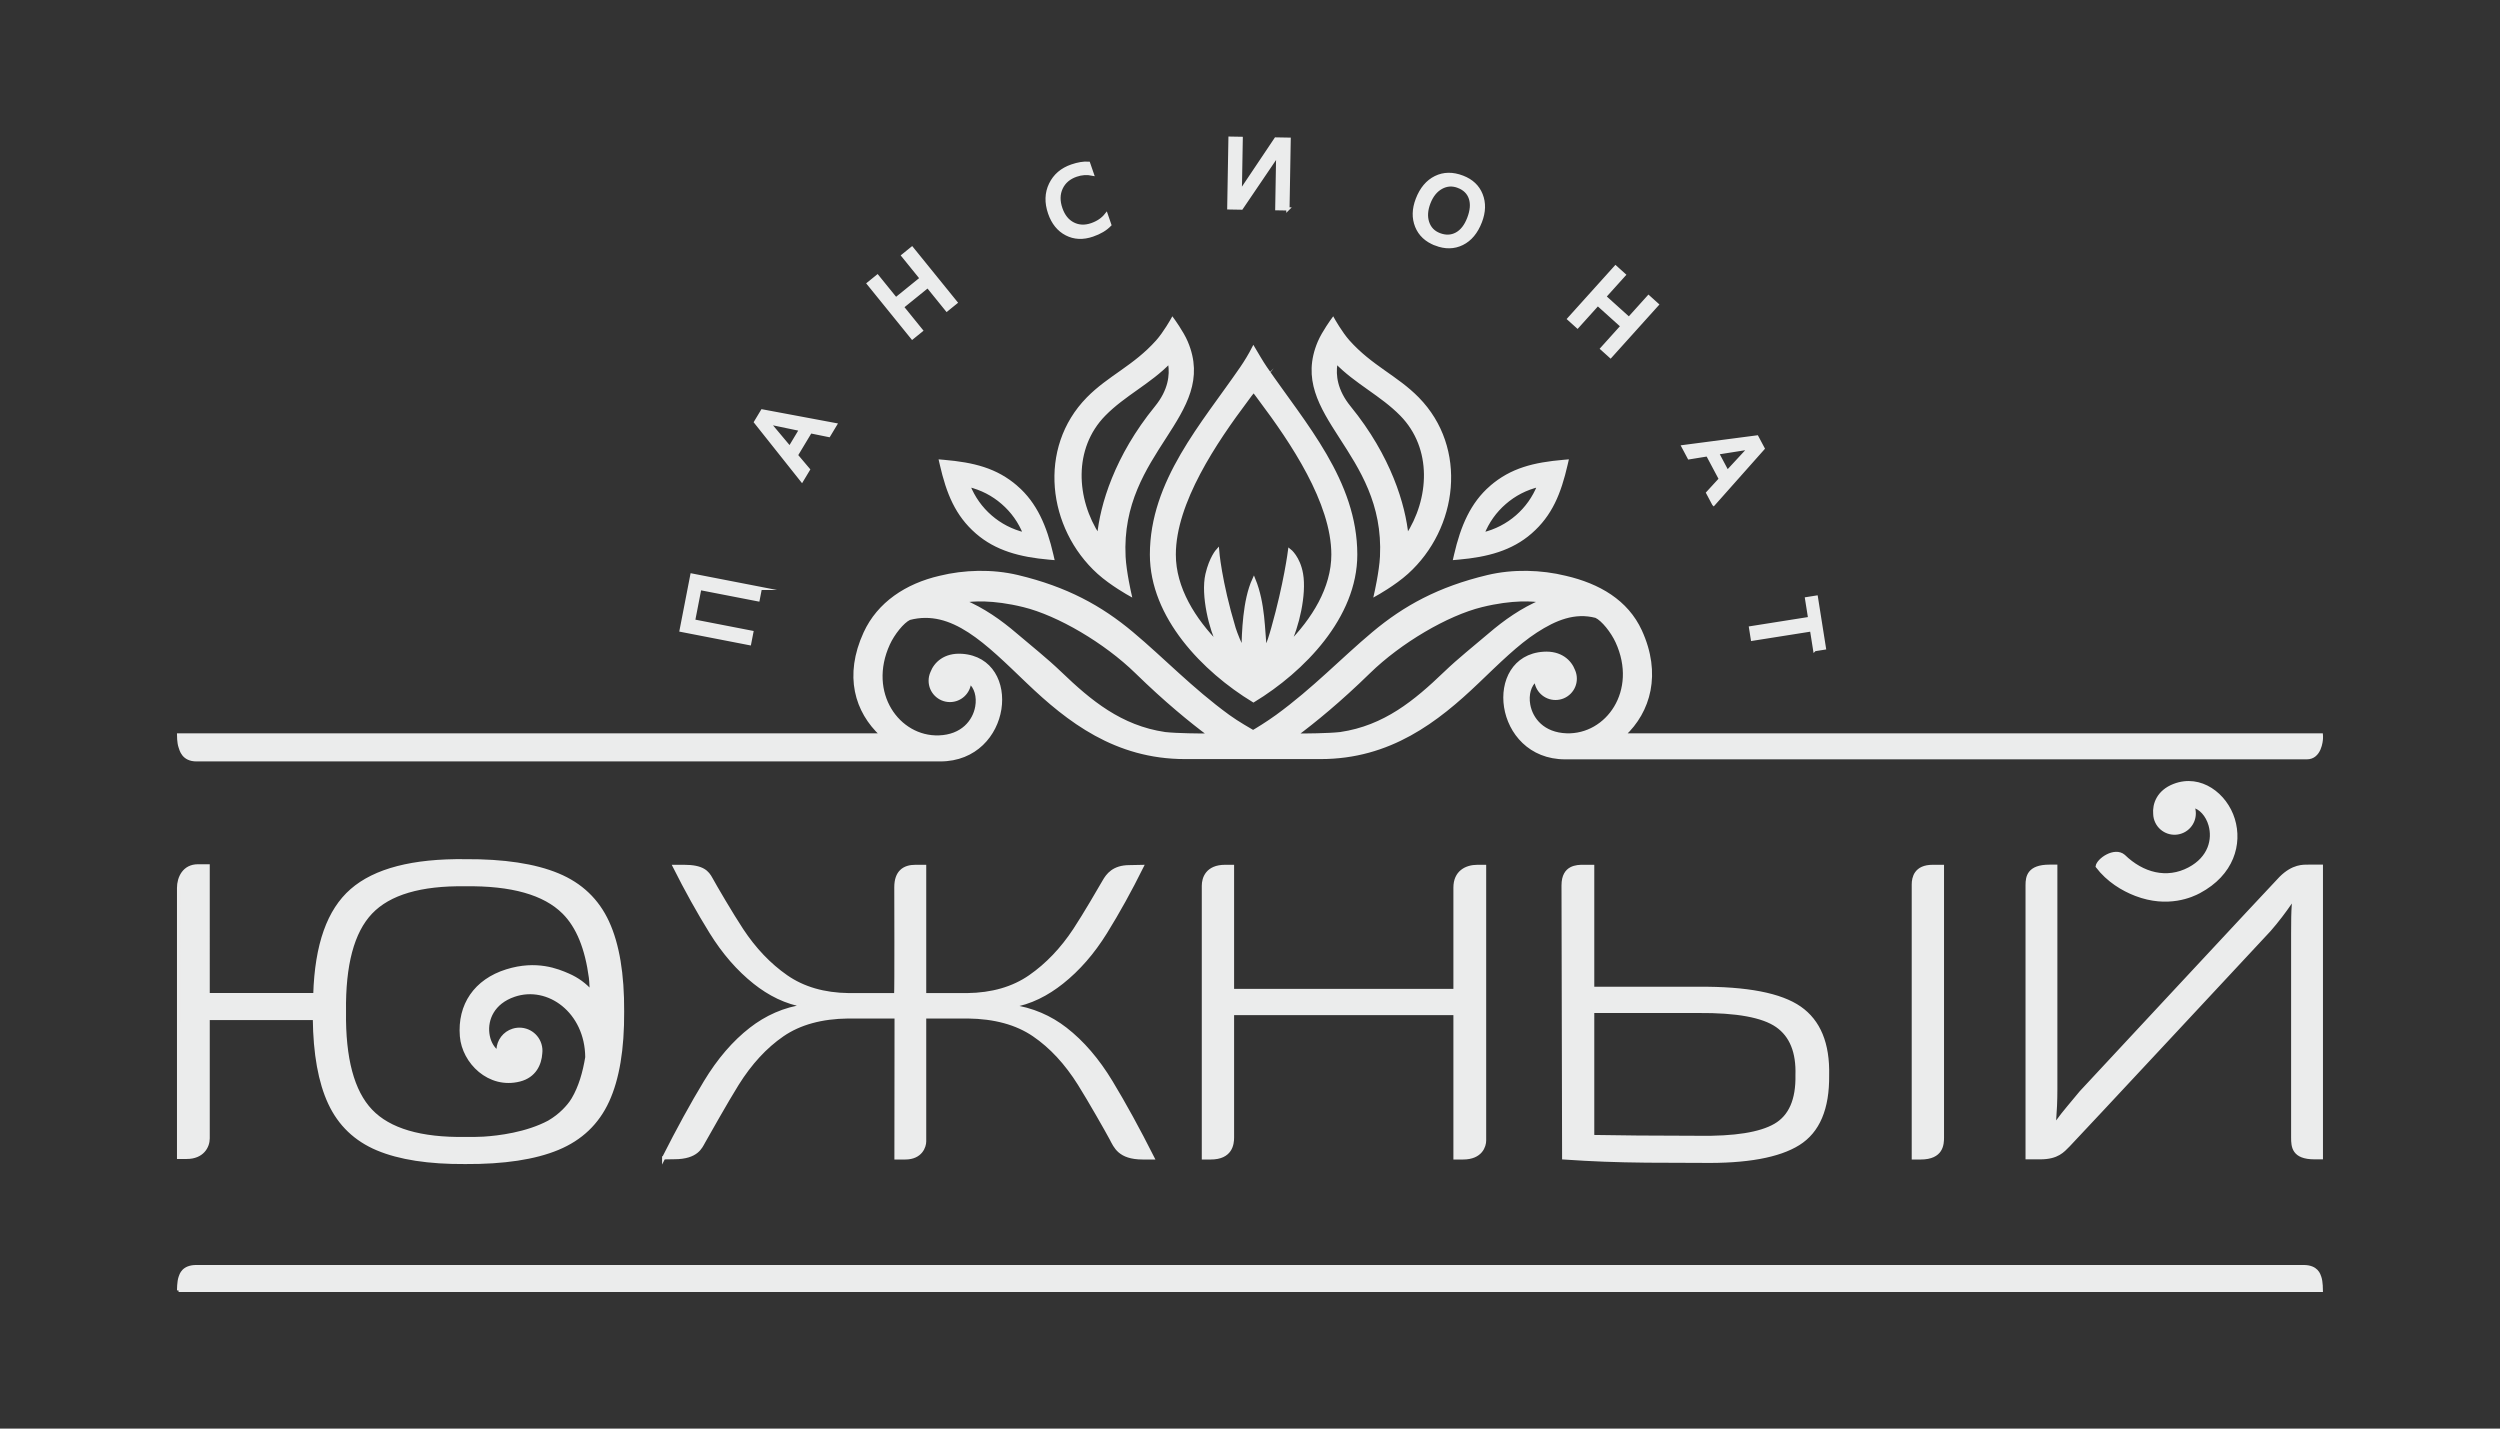 <?xml version="1.0" encoding="UTF-8"?> <!-- Creator: CorelDRAW 2020 (64-Bit) --> <svg xmlns="http://www.w3.org/2000/svg" xmlns:xlink="http://www.w3.org/1999/xlink" xmlns:xodm="http://www.corel.com/coreldraw/odm/2003" xml:space="preserve" width="59.267mm" height="33.867mm" style="shape-rendering:geometricPrecision; text-rendering:geometricPrecision; image-rendering:optimizeQuality; fill-rule:evenodd; clip-rule:evenodd" viewBox="0 0 5926.66 3386.66"><rect x="0" y="0" width="5926.66" height="3386.66" fill="#333333" stroke="none"/> <defs> <style type="text/css"> <![CDATA[ .str0 {stroke:#EBECEC;stroke-width:7.62;stroke-miterlimit:22.926} .fil0 {fill:#EBECEC;fill-rule:nonzero} ]]> </style> </defs> <g id="Foreground">  <path class="fil0 str0" d="M1402.08 2351.42c-0.79,-20.97 -2.24,-33.7 -2.24,-33.7 -9.35,-69.97 -30.06,-121.06 -63.48,-154.48 -45.61,-45.59 -123.51,-67.52 -233.49,-65.98 -105.58,-1.54 -180.17,20.39 -223.57,66 -43.4,45.59 -64.25,123.96 -62.79,234.89 -1.46,110.96 19.4,189.35 62.79,234.95 43.4,45.62 118,67.55 223.57,66 15.06,0.21 29.48,-0.01 43.3,-0.68 36.14,-2.26 102.35,-10.38 155.12,-38.48 13.24,-7.77 24.98,-16.74 35.07,-26.82 8.08,-8.09 15.98,-17.08 22.19,-27.56 16.78,-28.32 26.7,-62.76 32.65,-99.21 -0.78,-108.15 -91.36,-174.64 -172.45,-146.91 -50.61,17.31 -66.43,57.35 -62.39,90.41 2.12,17.3 9.36,31.81 19.43,40.76l4.53 4.03 0.27 -6.06c0.91,-20.9 14.77,-39.91 35.91,-46.37 26.83,-8.2 55.22,6.89 63.42,33.72 2.16,7.05 2.71,14.1 1.86,20.97 -1.62,25.23 -13.94,54.15 -49.98,63.32 -72.14,18.34 -132.85,-42.11 -137.86,-103.78 -6.01,-73.82 33.2,-131.7 107.26,-154.85 70.7,-22.1 120.89,-1.13 145.81,9.74 21.94,9.55 40.3,23.09 55.07,40.09zm38.48 -164.98l0 0c24.04,52.41 35.82,122.96 35.31,211.71 0.51,88.77 -11.27,159.34 -35.31,211.76 -24.02,52.38 -63.35,89.9 -118.05,112.58 -54.72,22.71 -127.93,33.81 -219.64,33.28 -86.59,0.51 -155.93,-10.21 -208.04,-32.12 -52.07,-21.9 -89.83,-58.07 -113.31,-108.55 -23.2,-49.88 -35.28,-116.77 -36.18,-200.72l-251.88 0 0 284.46c0,19.61 -13.77,44.88 -50.6,44.88l-19.51 0 0.01 -638.72c0,-24.14 12.74,-52.35 45.96,-52.35l24.13 0 0.01 305.16 252.93 0c3.57,-118.57 32.72,-199.65 87.37,-247.29 55.18,-48.09 144.83,-71.45 269.11,-69.92 91.71,-0.54 164.91,10.56 219.64,33.27 54.7,22.68 94.03,60.2 118.05,112.57zm2094.37 -1031.64l0 0c48.15,-41.86 102.19,-54.9 171.58,-60.92l7.91 -0.69 -1.78 7.74c-15.62,67.91 -36.27,119.23 -84.41,161.08 -45.35,39.43 -101.88,54.93 -171.35,60.95l-7.9 0.68 1.78 -7.73c15.63,-67.95 38.81,-121.68 84.17,-161.11zm-20.15 111.45l0 0c31.38,-7.54 58.66,-21.89 81.41,-41.66 22.36,-19.45 40.5,-44.32 52.27,-74.18 -31.39,7.55 -58.27,21.62 -81.31,41.66 -22.67,19.7 -40.61,44.33 -52.37,74.18zm-1105.37 -111.45l0 0c45.35,39.43 68.54,93.16 84.17,161.11l1.78 7.73 -7.9 -0.68c-69.47,-6.02 -126,-21.52 -171.36,-60.95 -48.13,-41.85 -68.78,-93.17 -84.4,-161.08l-1.78 -7.74 7.91 0.69c69.39,6.02 123.43,19.06 171.58,60.92zm20.15 111.45l0 0c-11.77,-29.85 -29.7,-54.48 -52.38,-74.18 -23.04,-20.04 -49.91,-34.11 -81.31,-41.66 11.78,29.86 29.91,54.73 52.28,74.18 22.75,19.77 50.02,34.12 81.41,41.66zm1388.47 -421.31l0 0 -20.48 -18.43 48.04 -53.36 -57.85 -52.07 -48.04 53.34 -20.39 -18.36 110.61 -122.84 20.4 18.36 -46.46 51.6 57.84 52.08 46.46 -51.6 20.48 18.44 -110.61 122.84zm-764.76 -349.68l0 0 -26.4 -0.46 1.91 -110.07c0.18,-9.9 0.68,-16.89 1.53,-20.95 -2.06,3.42 -3.73,6.58 -5.7,9.47l-81.44 120.09 -30.09 -0.52 2.88 -165.29 26.52 0.47 -1.83 105.12c-0.21,12.06 -0.66,19.93 -1.34,23.61l6.64 -10.03 78.61 -117.27 31.59 0.56 -2.88 165.27zm1009.27 699.76l0 0 -14.13 -26.58 30.14 -32.86 -30.54 -57.42 -43.82 7.11 -14.08 -26.47 175.03 -22.93 14.51 27.28 -117.11 131.87zm32.41 -76.38l0 0 47.41 -51.2c1.58,-1.63 4.29,-3.9 8.13,-6.81 -4.41,1.04 -7.82,1.98 -10.46,2.43l-68.85 10.88 23.77 44.7zm-637.63 -676.74l0 0c-14.14,-5.43 -27.67,-4.57 -40.58,2.57 -12.92,7.15 -22.67,19.34 -29.29,36.56 -6.58,17.15 -7.58,32.62 -2.99,46.4 4.59,13.78 13.85,23.35 27.77,28.69 14.78,5.68 28.36,5.17 40.73,-1.53 12.37,-6.69 22,-19.01 28.88,-36.96 7.08,-18.43 8.41,-34.27 3.97,-47.5 -4.43,-13.23 -13.93,-22.64 -28.49,-28.23zm-53.83 136.67l0 0c-22.24,-8.54 -37.29,-22.6 -45.14,-42.16 -7.84,-19.58 -7.33,-40.92 1.55,-64.04 9.53,-24.84 23.96,-42.04 43.27,-51.6 19.32,-9.56 40.67,-9.84 64.07,-0.87 21.67,8.33 36.37,22.21 44.1,41.65 7.73,19.44 7.14,40.76 -1.76,63.95 -9.67,25.2 -24.11,42.52 -43.29,51.97 -19.19,9.44 -40.12,9.8 -62.8,1.1zm-772.6 -45.57l0 0c-9.66,10.18 -23.25,18.29 -40.77,24.32 -22.68,7.8 -43.32,6.89 -61.91,-2.73 -18.6,-9.62 -31.91,-26.06 -39.92,-49.33 -8.61,-25.02 -7.89,-47.88 2.18,-68.59 10.06,-20.71 26.83,-35.1 50.31,-43.19 15.11,-5.2 28.39,-7.37 39.82,-6.52l8.86 25.73c-12.69,-2.62 -25.4,-1.75 -38.12,2.63 -16.93,5.83 -28.79,15.97 -35.56,30.41 -6.77,14.45 -7.05,30.72 -0.81,48.82 5.93,17.22 15.56,29.25 28.89,36.09 13.33,6.83 27.99,7.49 43.98,1.99 14.75,-5.08 26.34,-12.98 34.76,-23.71l8.29 24.08zm-364.91 184.13l0 0 -21.41 17.34 -45.18 -55.79 -60.49 48.97 45.18 55.79 -21.33 17.27 -104.04 -128.46 21.33 -17.27 43.7 53.95 60.48 -48.97 -43.69 -53.96 21.41 -17.34 104.04 128.47zm-367.68 301.04l0 0 -68.31 -14.27c-2.2,-0.52 -5.54,-1.67 -10.02,-3.47 3.16,3.25 5.73,5.69 7.47,7.72l44.79 53.41 26.07 -43.39zm82.17 -11.57l0 0 -15.5 25.8 -43.69 -8.89 -33.5 55.73 28.67 33.9 -15.44 25.7 -109.81 -138.21 15.91 -26.48 173.36 32.45zm-178 388.24l0 0 -5.26 27.05 -138.16 -26.85 -14.96 76.96 138.17 26.85 -5.24 26.94 -162.28 -31.54 25.45 -130.95 162.28 31.54zm2499.47 145.25l0 0 -7.43 -46.92 -140.19 22.2 -4.29 -27.11 140.19 -22.19 -7.42 -46.81 23.1 -3.66 19.13 120.83 -23.09 3.66zm233.91 1204.9l0 0 0 -648.01c0,-16.25 5.44,-43.06 45.83,-43.06l23.17 0 0 641.92c0,16.73 -1.02,49.15 -51.79,49.15l-17.21 0zm367.57 -119.68l0 0 29.94 -35.99c0,0 461.78,-496.39 473.33,-507.93 14.88,-14.89 28.45,-21.78 39.69,-25.01 5.66,-1.62 10.8,-2.33 15.28,-2.64 4.61,-0.31 8.56,-0.21 11.71,-0.21l29.79 0 0 691.07 -16.18 0c-50.34,0 -51.72,-26.38 -51.72,-47.73l0 -484.55 0.28 -38.18c0.19,-10.31 0.66,-20.77 1.41,-31.42l1.04 -14.6 -8.26 12.09c-6.99,10.23 -14.5,20.6 -22.54,31.12 -9.24,12.1 -18.34,23.24 -27.3,33.46 0,0 -462.53,496.65 -476.01,510.13 -3.32,3.33 -6.67,6.9 -10.48,10.38 -3.7,3.39 -7.79,6.63 -12.71,9.46 -9.78,5.63 -23.24,9.84 -44.14,9.84l-30.87 0 0 -646.61c0,-19.36 3.74,-44.46 53.06,-44.46l14.84 0 0 528.29c0,13.48 -0.28,26.65 -0.83,39.49 -0.49,11.3 -1.18,22.63 -2.08,34.02l-1.13 14.08 8.29 -11.44c7.52,-10.4 16.06,-21.29 25.59,-32.66zm-1454.08 119.68l0 0 0 -342.3 -527.51 0 0 293.86c0,15.8 -3.65,48.44 -51.7,48.44l-17.29 0 0 -645.18c0,-17.92 8.76,-45.89 51.64,-45.89l17.35 0 0 294.12 527.51 0 0 -243.92c0,-36.4 26.03,-50.2 53.32,-50.2l16.78 0 0 649.78c0,12.77 -8.12,41.29 -51.13,41.29l-18.97 0zm817.52 -355.6l0 0c45.48,31.68 67.42,84.83 65.65,159.63 0.92,79.12 -22.08,133.16 -68.8,162.37 -46.82,29.29 -123.18,43.2 -229.21,41.63 -51.08,0.03 -94.75,-0.14 -131,-0.52 -36.24,-0.37 -69.59,-1.14 -100.05,-2.3 -30.47,-1.16 -62.72,-2.9 -96.46,-5.21l-1.39 -645.88c0,-23.47 8.87,-34.3 18.57,-39.61 10.15,-5.57 22.02,-5.58 28.92,-5.58l22.61 0 0 289.1 251.08 0c114.56,-0.86 194.52,14.64 240.08,46.37zm-6.66 159.64l0 0c1.82,-54.75 -13.99,-93.93 -47.59,-117.34 -33.54,-23.36 -95.55,-34.65 -185.84,-34.02l-251.07 0 0 296.67c31.69,0.57 66.02,1.01 106.86,1.39 42.42,0.4 90.49,0.61 144.21,0.63 85.47,1.3 146.06,-8.32 181.66,-28.97 35.72,-20.72 52.9,-60.27 51.77,-118.36zm-2686.82 195.74l0 0c34.12,-67.55 66.98,-127.47 98.61,-179.77 31.78,-52.59 67.84,-94.51 108.16,-125.78 35.58,-27.6 78.82,-48.23 129.75,-54.7 -46.59,-7.02 -86.94,-28.31 -120.96,-55.38 -38.95,-30.98 -73.4,-70.6 -103.32,-118.87 -29.77,-48.02 -58.77,-100.14 -87.01,-156.35l22.92 0c44.45,0 55.62,13.52 64.33,29.61 9.48,17.51 48.21,83.69 72.63,120.75 30.23,45.89 65.39,82.81 105.47,110.73 40.13,27.96 89.51,42.3 148.07,43.06l111.36 0c1.24,-10.22 0.45,-240.35 0.45,-254.67 0,-36.27 19.17,-49.48 46.5,-49.48l21.66 0 0 304.15 101.06 0c58.93,-0.76 108.56,-15.1 148.85,-43.06 40.23,-27.92 75.48,-64.84 105.75,-110.73 23.49,-35.61 60.47,-99.25 69.41,-114.83 8.58,-14.95 22.53,-34.75 60.54,-34.75 12.01,0 23.11,-0.3 29.84,-0.52 -27.84,56.11 -56.65,108.14 -86.39,156.09 -29.94,48.27 -64.46,87.89 -103.56,118.87 -34.15,27.07 -74.57,49 -121.29,56.03 51.02,6.77 94.26,26.45 129.83,54.05 40.32,31.27 76.38,73.19 108.17,125.78 31.65,52.36 64.57,112.36 98.72,179.99l-23.78 0c-28.3,0 -44.45,-7 -54.71,-15.81 -5.18,-4.44 -9.02,-9.47 -12.19,-14.61 -3.27,-5.28 -5.78,-10.56 -8.27,-15.24 -10.09,-19 -51.35,-91.36 -75.08,-129.22 -31.26,-49.89 -67.26,-88.75 -108.01,-116.54 -40.8,-27.84 -93.06,-42.1 -156.73,-42.85l-102.16 0 0 295.13c0,12.14 -8.79,39.14 -45.99,39.14l-21.89 0 0.33 -334.27 -113.52 0c-63.29,0.75 -115.21,15.01 -155.71,42.85 -40.45,27.8 -76.27,66.65 -107.48,116.54 -25.08,40.09 -72.39,124.39 -79.56,136.96 -1.75,3.07 -3.68,7.02 -6.45,11.2 -2.64,4.02 -6.04,8.2 -10.83,12 -9.5,7.56 -25.02,14.07 -52.27,14.07 -9.49,0 -19.09,0.24 -25.25,0.43zm1398.47 -1818.64l0 0c-4.55,5.64 -11.31,15.18 -16.27,21.79 -73.77,98.24 -171.86,242.82 -171.86,366.77 0,79.86 46.75,154.39 105.43,213.59 -18.19,-34.31 -39.2,-117.06 -27.74,-166.71 9.04,-39.18 25.03,-56.78 25.03,-56.78 0,0 5.52,72.69 39.26,184.73 3.35,11.11 14.64,39.46 21.01,49.65 1.27,-38.2 2.7,-115.34 25.78,-165.51 23.52,57.61 21.95,121.59 27.05,165.51 6.37,-9.55 14.43,-37.69 17.82,-49.65 29.92,-105.68 39.91,-184.73 39.91,-184.73 0,0 21.3,16.35 28.17,55.97 8.31,47.91 -9.52,125.58 -30.89,167.52 58.68,-59.2 105.43,-133.73 105.43,-213.59 0,-123.95 -98.09,-268.53 -171.86,-366.77 -4.96,-6.61 -11.72,-16.15 -16.27,-21.79zm-0.32 735.03l0 0c-117.67,-71.69 -241.75,-198.91 -241.75,-346.47 0,-173.4 121.74,-308.54 213.75,-442.55 9.65,-14.07 20.26,-31.54 28,-46.8 8.38,14.07 18.95,32.68 28.64,46.8 92.02,134.01 213.75,269.15 213.75,442.55 0,147.56 -124.72,274.78 -242.39,346.47zm363.97 -303.8l0 0c-30.35,27.44 -74.26,51.78 -74.26,51.78 0,0 12.24,-53.52 14.03,-89.47 12.5,-251.68 -221.28,-334.92 -147.75,-508.37 10.01,-23.6 32.66,-54.45 32.66,-54.45 0,0 18.17,32.61 36.12,52.7 54.09,60.54 114.12,84.02 164.47,135.37 115.63,117.92 91.84,306.53 -25.27,412.44zm-167.94 -499.38l0 0 -0.86 5.05c-3.82,25.98 -0.59,62.48 32.14,102.62 95.64,117.32 129.62,232.54 136.48,305.39 57.32,-87.19 64.86,-208.89 -13.06,-288.36 -46.79,-47.72 -108.02,-76.26 -154.7,-124.7zm-2744.21 2201.14l0 0c0,0 0.02,-20.84 3.68,-31.03 2.18,-6.06 6.89,-25.46 38.67,-25.46l4995.11 0c31.79,0 36.5,19.4 38.67,25.46 3.66,10.19 3.68,31.03 3.68,31.03l-5079.81 0zm2348.98 -2201.14l0 0c-46.69,48.44 -107.92,76.98 -154.71,124.7 -77.92,79.47 -70.38,201.17 -13.06,288.36 6.86,-72.85 40.84,-188.07 136.48,-305.39 32.73,-40.14 35.95,-76.64 32.14,-102.62l-0.85 -5.05zm-167.95 499.38l0 0c-117.11,-105.91 -140.9,-294.52 -25.27,-412.44 50.35,-51.35 110.37,-74.83 164.47,-135.37 17.95,-20.09 36.12,-52.7 36.12,-52.7 0,0 22.65,30.85 32.65,54.45 73.54,173.45 -160.24,256.69 -147.74,508.37 1.78,35.95 14.03,89.47 14.03,89.47 0,0 -43.91,-24.34 -74.26,-51.78zm1036.63 254.48l0 0c-14.9,11.95 -21.33,34.74 -17.07,58.84 6.11,34.54 34.43,69.74 89.95,71.56 96.31,3.16 173.27,-103.96 119.63,-220.91 -11.01,-23.99 -33.39,-52.54 -49.85,-60.22 -50.98,-13.29 -96.87,5.81 -142.13,35.1 -22.66,14.67 -45.12,33.07 -68.03,53.65 -22.93,20.61 -46.2,43.3 -70.36,66.41 -96.72,92.51 -208.61,179.44 -372.38,179.44l-156.77 0 -4.03 0 -160.87 0c-163.76,0 -276.14,-86.93 -372.86,-179.44 -24.17,-23.11 -47.43,-45.8 -70.37,-66.41 -22.9,-20.58 -45.36,-38.98 -68.02,-53.65 -45.26,-29.29 -90.91,-43.47 -141.89,-30.19 -16.45,7.69 -38.84,36.23 -49.84,60.23 -53.65,116.94 23.31,224.07 119.63,220.91 55.51,-1.83 83.83,-37.02 89.94,-71.57 4.27,-24.1 -2.17,-46.88 -17.06,-58.84 -1.51,24.46 -21.82,43.83 -46.66,43.83 -25.82,0 -46.75,-20.93 -46.75,-46.75 0,-6.79 1.44,-13.24 4.05,-19.06 8.25,-21.88 30.54,-43.65 70.93,-41.05 70.71,4.56 99.53,67.02 90.05,127.2 -9.5,60.32 -57.44,120.34 -141.2,120.34l-1763.36 0c-31.79,0 -36.49,-24.31 -38.67,-30.38 -3.67,-10.19 -3.67,-28.64 -3.67,-28.64l1666.72 0c-60.01,-55.79 -85.75,-140.03 -39.28,-241.36 32.31,-70.44 98.66,-113.94 177.44,-132.15 57.43,-14.12 123.68,-16.26 184.39,-1.74 115.54,27.63 196.61,72.16 270.71,134.21 36.96,30.96 72.23,64.2 109.25,97.7 36.91,33.4 75.55,67.07 119.38,98.98 22.07,16.08 52.75,33.28 58.69,36.85 6.56,-3.57 34.71,-20.77 56.78,-36.85 43.83,-31.91 82.48,-65.58 119.37,-98.98 37.03,-33.5 72.3,-66.74 109.26,-97.7 74.09,-62.05 155.16,-106.58 270.71,-134.21 60.7,-14.52 126.96,-12.38 184.39,1.74 78.77,18.21 145.37,56.79 177.68,127.23 46.48,101.33 20.73,190.49 -39.28,246.28l1653.6 0c0,0 0.34,3.85 0.1,8.64 -0.24,4.68 -3.29,45.46 -34.48,45.46l-1758.19 0c-83.77,0 -131.71,-60.01 -141.21,-120.34 -9.47,-60.18 19.35,-122.64 90.06,-127.2 40.38,-2.6 62.67,19.17 70.93,41.05 2.6,5.82 4.05,12.27 4.05,19.06 0,25.82 -20.94,46.75 -46.75,46.75 -24.84,0 -45.16,-19.37 -46.66,-43.82zm14.24 -186.97l0 0c-19.61,-3.3 -68.34,-7.63 -142.89,10.71 -82.17,20.21 -193.46,85.56 -267.36,157.74 -69.08,67.48 -128.9,116.31 -173.38,149.39 22.64,0.02 76.61,-0.28 106.1,-3.54 105.16,-15.43 177.97,-76.04 247.8,-143.08 35,-33.59 69.08,-60.1 105.9,-91.6 36.92,-31.58 76.74,-59.75 123.83,-79.62zm-1371.11 0l0 0c47.08,19.87 86.91,48.04 123.83,79.62 36.82,31.5 70.9,58.01 105.9,91.6 69.83,67.04 142.64,127.65 247.79,143.08 29.5,3.26 83.46,3.56 106.12,3.54 -44.49,-33.08 -104.31,-81.91 -173.4,-149.39 -73.89,-72.18 -185.18,-137.53 -267.35,-157.74 -74.55,-18.34 -123.29,-14.01 -142.89,-10.71zm2750.5 604.45l0 0c44.56,43.29 102.23,58.42 155.29,30.35 49.1,-25.97 59.13,-70.02 49.48,-103.75 -6.74,-23.53 -22.51,-41.18 -41.13,-45.4 9.36,22.64 -0.41,48.95 -22.73,59.84 -23.21,11.32 -51.19,1.68 -62.51,-21.52 -2.98,-6.11 -4.51,-12.54 -4.72,-18.91 -2.17,-23.28 8.01,-53.38 45.76,-67.99 62.62,-24.22 122.39,22.04 140.26,80.28 17.91,58.38 -1.89,129.75 -80.82,171.77 -16.87,8.98 -73.85,35.65 -150.23,6.37 -31.06,-11.91 -65.86,-32.85 -91.51,-66.52 2.15,-15.4 41.23,-42.95 62.86,-24.52z"></path> </g> </svg> 